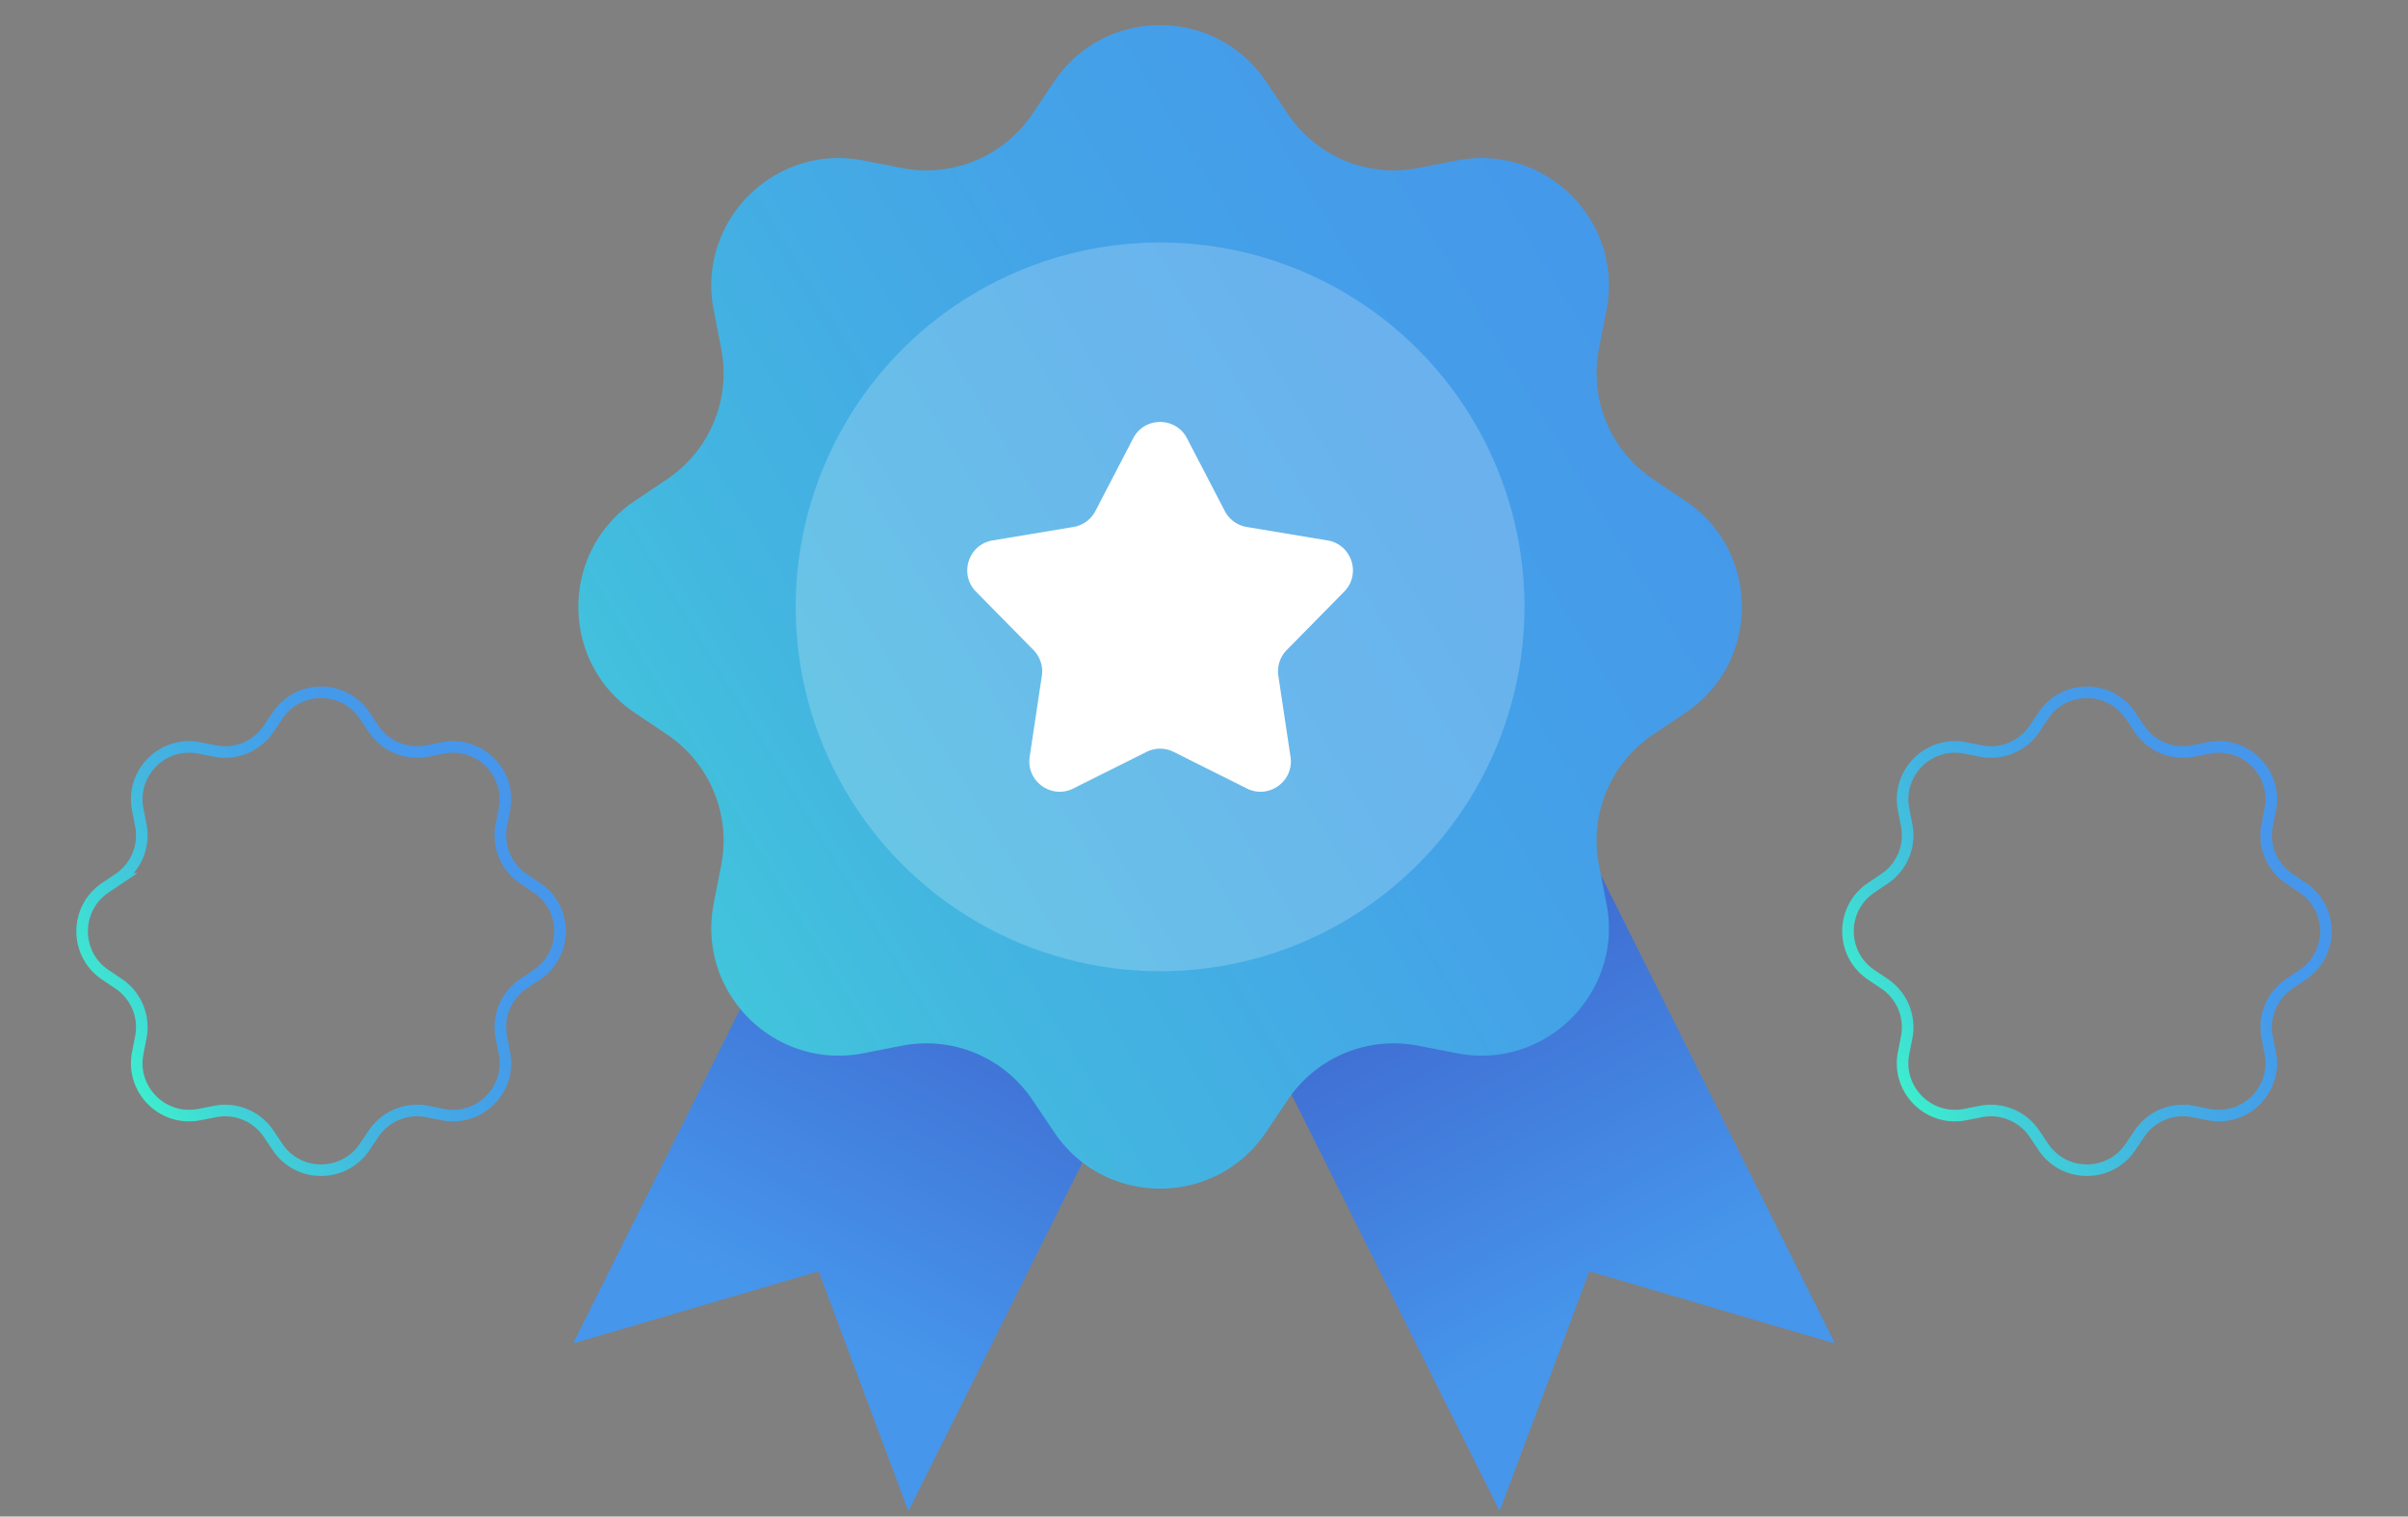 <?xml version="1.0" encoding="UTF-8"?> <svg xmlns="http://www.w3.org/2000/svg" xmlns:xlink="http://www.w3.org/1999/xlink" data-name="Layer 1" viewBox="0 0 208 131"><rect x="0" y="0" width="208" height="131" fill="#808080" stroke="none"/><defs><linearGradient id="a" x1="91.457" y1="22.604" x2="139.646" y2="113.333" gradientUnits="userSpaceOnUse"><stop offset="0" stop-color="#33199c"></stop><stop offset="1" stop-color="#4696ec"></stop></linearGradient><linearGradient id="c" x1="-11.36" y1="22.604" x2="36.828" y2="113.333" gradientTransform="matrix(-1 0 0 1 105.183 0)" xlink:href="#a"></linearGradient><linearGradient id="d" x1="18.153" y1="102.466" x2="176.567" y2="5.848" gradientUnits="userSpaceOnUse"><stop offset="0" stop-color="#3eedce"></stop><stop offset=".17" stop-color="#40cfd8"></stop><stop offset=".359" stop-color="#43b6e0"></stop><stop offset=".556" stop-color="#44a4e7"></stop><stop offset=".763" stop-color="#4599ea"></stop><stop offset=".999" stop-color="#4696ec"></stop></linearGradient><linearGradient id="b" x1="10.073" y1="91.216" x2="45.396" y2="69.672" gradientUnits="userSpaceOnUse"><stop offset="0" stop-color="#3eedce"></stop><stop offset=".17" stop-color="#40cfd8"></stop><stop offset=".359" stop-color="#43b6e0"></stop><stop offset=".556" stop-color="#44a4e7"></stop><stop offset=".763" stop-color="#4599ea"></stop><stop offset=".999" stop-color="#4696ec"></stop></linearGradient><linearGradient id="e" x1="162.604" y1="91.216" x2="197.927" y2="69.672" xlink:href="#b"></linearGradient></defs><path style="fill:url(#a);stroke-width:0" d="m158.498 116.05-21.212-6.235-7.75 20.707-29.113-58.26 28.962-14.472 29.113 58.26z"></path><path style="fill:url(#c);stroke-width:0" d="m49.502 116.05 21.212-6.235 7.75 20.707 29.113-58.26L78.615 57.79l-29.113 58.26z"></path><path d="m109.355 7.04 1.89 2.808a11.027 11.027 0 0 0 11.262 4.665l3.322-.649c7.681-1.501 14.437 5.255 12.936 12.936l-.649 3.322c-.85 4.35.988 8.787 4.665 11.262l2.808 1.89c6.493 4.37 6.493 13.925 0 18.295l-2.808 1.89a11.027 11.027 0 0 0-4.665 11.262l.649 3.322c1.501 7.681-5.255 14.437-12.936 12.936l-3.322-.649c-4.35-.85-8.787.988-11.262 4.665l-1.89 2.808c-4.37 6.493-13.925 6.493-18.295 0l-1.89-2.808a11.027 11.027 0 0 0-11.262-4.665l-3.322.649c-7.681 1.501-14.437-5.255-12.936-12.936l.649-3.322c.85-4.35-.988-8.787-4.665-11.262l-2.808-1.89c-6.493-4.37-6.493-13.925 0-18.295l2.808-1.89a11.027 11.027 0 0 0 4.665-11.262L61.65 26.8c-1.501-7.681 5.255-14.437 12.936-12.936l3.322.649c4.35.85 8.787-.988 11.262-4.665l1.89-2.808c4.37-6.493 13.925-6.493 18.295 0Z" style="fill:url(#d);stroke-width:0"></path><circle cx="100.207" cy="52.421" r="31.477" style="fill:#fff;stroke-width:0;opacity:.2"></circle><path d="m102.534 37.862 3.262 6.28a2.624 2.624 0 0 0 1.896 1.378l6.98 1.162c2.094.349 2.927 2.912 1.438 4.425l-4.964 5.043a2.619 2.619 0 0 0-.724 2.229l1.052 6.998c.316 2.1-1.865 3.684-3.764 2.735l-6.33-3.163a2.62 2.62 0 0 0-2.344 0l-6.33 3.163c-1.899.949-4.08-.635-3.764-2.735l1.052-6.998a2.622 2.622 0 0 0-.724-2.229l-4.964-5.043c-1.49-1.513-.657-4.077 1.438-4.425l6.98-1.162a2.62 2.62 0 0 0 1.896-1.378l3.262-6.28c.979-1.884 3.674-1.884 4.653 0Z" style="fill:#fff;stroke-width:0"></path><path d="m31.491 61.805.776 1.153a4.53 4.53 0 0 0 4.626 1.916l1.364-.267c3.155-.616 5.93 2.158 5.313 5.313l-.267 1.364a4.53 4.53 0 0 0 1.916 4.626l1.153.776c2.667 1.795 2.667 5.719 0 7.514l-1.153.776a4.53 4.53 0 0 0-1.916 4.626l.267 1.364c.616 3.155-2.158 5.93-5.313 5.313l-1.364-.267a4.53 4.53 0 0 0-4.626 1.916l-.776 1.153c-1.795 2.667-5.719 2.667-7.514 0l-.776-1.153a4.53 4.53 0 0 0-4.626-1.916l-1.364.267c-3.155.616-5.93-2.158-5.313-5.313l.267-1.364a4.53 4.53 0 0 0-1.916-4.626L9.096 84.2c-2.667-1.795-2.667-5.719 0-7.514l1.153-.776a4.53 4.53 0 0 0 1.916-4.626l-.267-1.364c-.616-3.155 2.158-5.93 5.313-5.313l1.364.267a4.53 4.53 0 0 0 4.626-1.916l.776-1.153c1.795-2.667 5.719-2.667 7.514 0Z" style="stroke:url(#b);fill:none;stroke-miterlimit:10"></path><path d="m184.023 61.805.776 1.153a4.53 4.53 0 0 0 4.626 1.916l1.364-.267c3.155-.616 5.93 2.158 5.313 5.313l-.267 1.364a4.53 4.53 0 0 0 1.916 4.626l1.153.776c2.667 1.795 2.667 5.719 0 7.514l-1.153.776a4.53 4.53 0 0 0-1.916 4.626l.267 1.364c.616 3.155-2.158 5.93-5.313 5.313l-1.364-.267a4.53 4.53 0 0 0-4.626 1.916l-.776 1.153c-1.795 2.667-5.719 2.667-7.514 0l-.776-1.153a4.53 4.53 0 0 0-4.626-1.916l-1.364.267c-3.155.616-5.93-2.158-5.313-5.313l.267-1.364a4.53 4.53 0 0 0-1.916-4.626l-1.153-.776c-2.667-1.795-2.667-5.719 0-7.514l1.153-.776a4.53 4.53 0 0 0 1.916-4.626l-.267-1.364c-.616-3.155 2.158-5.93 5.313-5.313l1.364.267a4.53 4.53 0 0 0 4.626-1.916l.776-1.153c1.795-2.667 5.719-2.667 7.514 0Z" style="fill:none;stroke-miterlimit:10;stroke:url(#e)"></path></svg> 